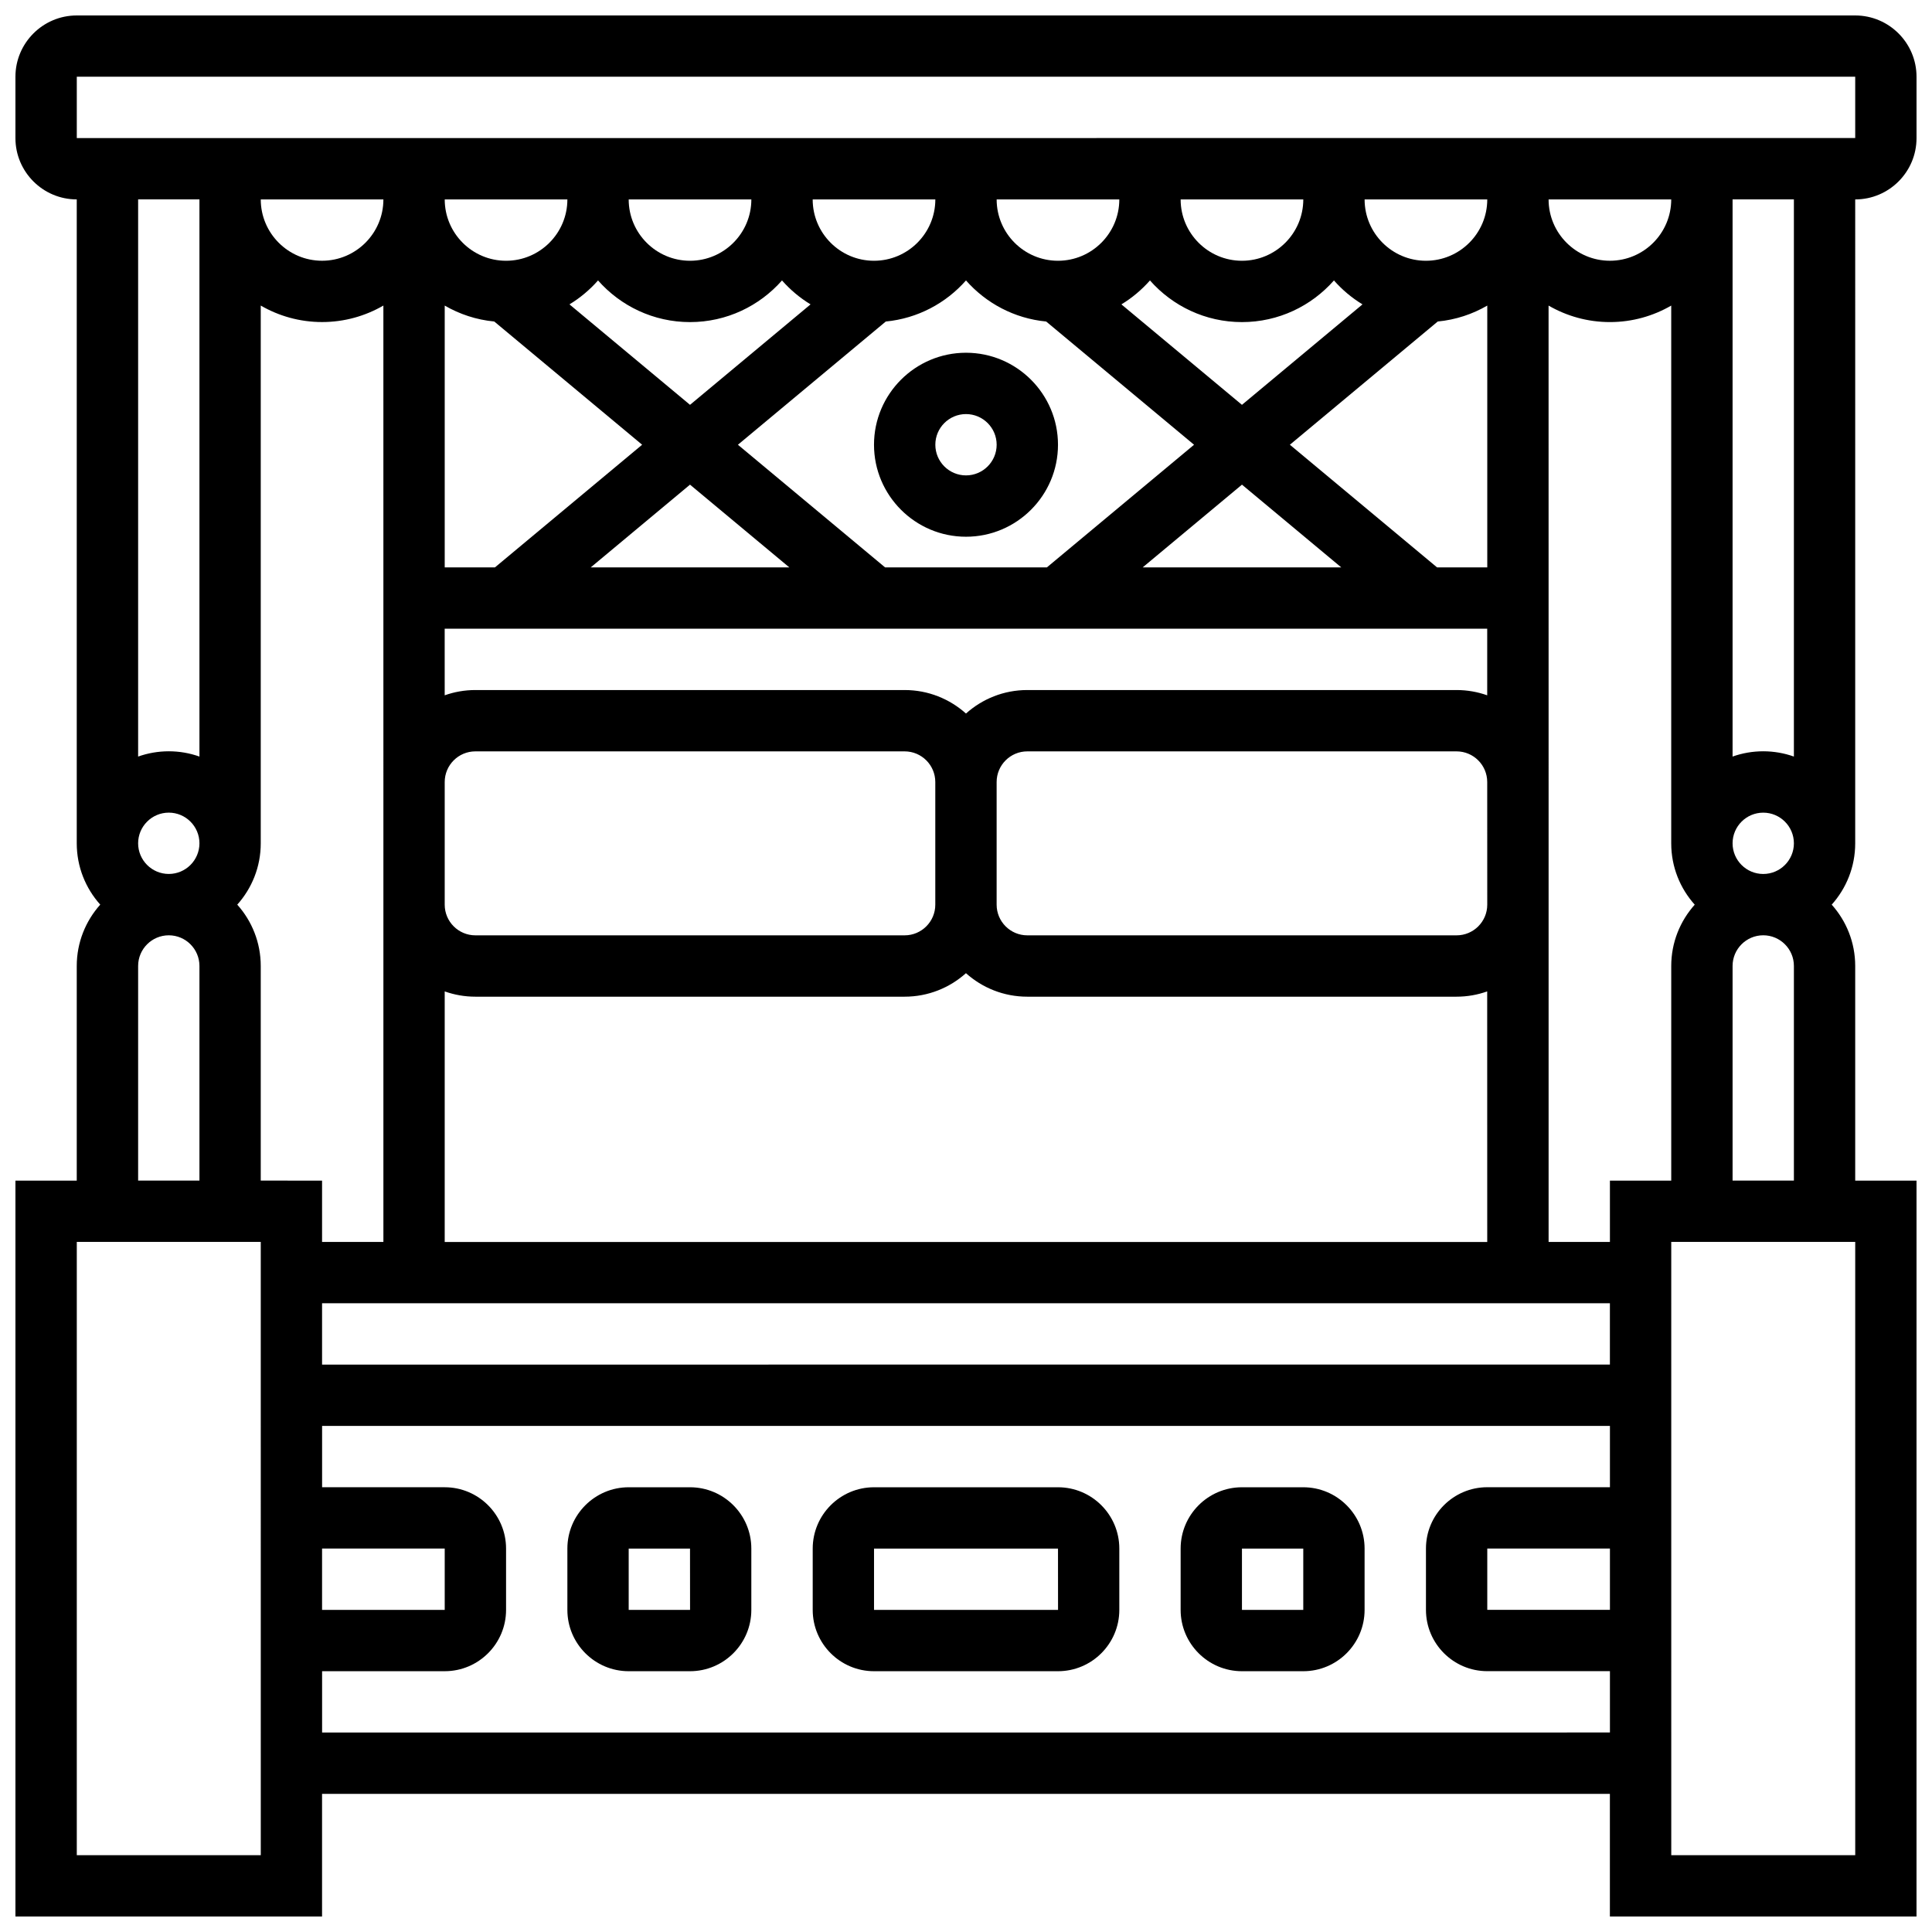 <?xml version="1.0" encoding="UTF-8"?>
<!-- Uploaded to: ICON Repo, www.iconrepo.com, Generator: ICON Repo Mixer Tools -->
<svg width="800px" height="800px" version="1.1" viewBox="144 144 512 512" xmlns="http://www.w3.org/2000/svg">
 <defs>
  <clipPath id="a">
   <path d="m148.09 148.09h503.81v503.81h-503.81z"/>
  </clipPath>
 </defs>
 <g clip-path="url(#a)">
  <path d="m635.65 196.85c8.961 0 16.25-7.293 16.25-16.25v-16.254c0-8.961-7.293-16.25-16.25-16.25h-471.31c-8.957 0-16.25 7.293-16.25 16.25v16.25c0 8.961 7.293 16.25 16.25 16.25v170.64c0 6.238 2.359 11.938 6.227 16.25-3.867 4.324-6.227 10.023-6.227 16.262v56.883l-16.25-0.004v195.02h81.258v-32.504h341.29v32.504h81.258l0.004-195.02h-16.25v-56.883c0-6.238-2.359-11.938-6.227-16.25 3.867-4.316 6.227-10.012 6.227-16.25zm-42.527 186.9c-3.867 4.316-6.227 10.012-6.227 16.25v56.883h-16.25v16.25h-16.25v-121.89l-0.008-126.26c4.785 2.773 10.336 4.371 16.254 4.371s11.465-1.598 16.25-4.371v142.52c0 6.238 2.359 11.934 6.231 16.25zm-347.52-186.9c0 8.961-7.293 16.25-16.25 16.25-8.961 0-16.25-7.293-16.25-16.25zm16.25 276.29v-66.406c2.543 0.902 5.277 1.398 8.125 1.398h113.76c6.238 0 11.934-2.359 16.25-6.227 4.316 3.867 10.012 6.227 16.25 6.227h113.76c2.848 0 5.582-0.496 8.125-1.398l0.012 66.406zm40.633-254.82c5.961 6.762 14.676 11.039 24.375 11.039 9.703 0 18.418-4.277 24.379-11.039 2.184 2.477 4.731 4.625 7.566 6.344l-31.945 26.621-31.945-26.621c2.836-1.719 5.387-3.867 7.57-6.344zm97.512 0c5.312 6.027 12.812 10.078 21.25 10.887l39.188 32.656-39.004 32.504h-42.871l-39.004-32.504 39.188-32.656c8.438-0.809 15.941-4.859 21.254-10.887zm48.754 0c5.961 6.762 14.676 11.039 24.379 11.039 9.703 0 18.418-4.277 24.379-11.039 2.184 2.477 4.731 4.625 7.566 6.344l-31.945 26.621-31.945-26.621c2.836-1.719 5.383-3.867 7.566-6.344zm89.387 165.43c0 4.481-3.644 8.125-8.125 8.125h-113.77c-4.481 0-8.125-3.644-8.125-8.125v-32.504c0-4.481 3.644-8.125 8.125-8.125h113.76c4.481 0 8.125 3.644 8.125 8.125zm-8.125-56.883h-113.77c-6.238 0-11.934 2.359-16.25 6.227-4.316-3.867-10.012-6.227-16.25-6.227h-113.77c-2.848 0-5.582 0.496-8.125 1.398l-0.004-17.648h276.28v17.648c-2.539-0.902-5.273-1.398-8.121-1.398zm-268.16 24.379c0-4.481 3.644-8.125 8.125-8.125h113.76c4.481 0 8.125 3.644 8.125 8.125v32.504c0 4.481-3.644 8.125-8.125 8.125h-113.76c-4.481 0-8.125-3.644-8.125-8.125zm38.699-56.883 26.309-21.926 26.312 21.926zm146.27 0 26.312-21.926 26.312 21.926zm91.32 0h-13.309l-39.004-32.504 39.188-32.656c4.746-0.453 9.195-1.938 13.125-4.219zm-263.16-65.16 39.188 32.656-39.004 32.504h-13.312v-69.379c3.934 2.281 8.383 3.766 13.129 4.219zm311.91-32.352c0 8.961-7.293 16.25-16.25 16.25-8.961 0-16.25-7.293-16.25-16.25zm-65.008 16.254c-8.961 0-16.25-7.293-16.25-16.25h32.504c0 8.957-7.293 16.25-16.254 16.25zm-48.754 0c-8.961 0-16.25-7.293-16.25-16.25h32.504c-0.004 8.957-7.293 16.25-16.254 16.25zm-48.758 0c-8.961 0-16.25-7.293-16.25-16.25h32.504c0 8.957-7.293 16.25-16.254 16.25zm-48.754 0c-8.961 0-16.25-7.293-16.25-16.25h32.504c-0.004 8.957-7.293 16.25-16.254 16.25zm-48.758 0c-8.961 0-16.25-7.293-16.25-16.25h32.504c0 8.957-7.293 16.25-16.254 16.25zm-48.754 0c-8.961 0-16.25-7.293-16.25-16.25h32.504c-0.004 8.957-7.293 16.25-16.254 16.25zm-71.234 170.64c3.867-4.316 6.227-10.012 6.227-16.25v-142.52c4.785 2.773 10.336 4.371 16.25 4.371 5.918 0 11.465-1.598 16.25-4.371l0.004 126.26v121.89h-16.254v-16.25l-16.25-0.004v-56.883c0-6.234-2.359-11.934-6.227-16.25zm22.477 170.64h32.504v16.25l-32.504 0.004zm0-65.008h341.29v16.25l-341.29 0.004zm373.8-292.54h16.25v147.66c-2.543-0.902-5.277-1.398-8.125-1.398-2.848 0-5.582 0.496-8.125 1.398zm-438.8-32.504h471.3v16.25l-471.3 0.004zm32.504 32.504v147.66c-2.543-0.902-5.277-1.398-8.125-1.398s-5.582 0.496-8.125 1.398v-147.66zm-8.125 162.52c4.481 0 8.125 3.644 8.125 8.125 0 4.481-3.644 8.125-8.125 8.125-4.481 0-8.125-3.644-8.125-8.125 0-4.477 3.644-8.125 8.125-8.125zm-8.125 40.633c0-4.481 3.644-8.125 8.125-8.125 4.481 0 8.125 3.644 8.125 8.125v56.883l-16.25-0.004zm32.504 235.65h-48.758v-162.52h48.754zm16.25-32.504v-16.25h32.504c8.961 0 16.25-7.293 16.25-16.25v-16.25c0-8.961-7.293-16.25-16.25-16.25l-32.504-0.008v-16.25h341.29v16.25h-32.504c-8.961 0-16.25 7.293-16.25 16.25v16.25c0 8.961 7.293 16.25 16.25 16.25h32.504v16.25zm341.29-48.758v16.25h-32.504v-16.25zm65.008 81.262h-48.754l-0.004-162.52h48.754zm-32.504-178.77v-56.883c0-4.481 3.644-8.125 8.125-8.125 4.481 0 8.125 3.644 8.125 8.125v56.883zm8.125-81.258c-4.481 0-8.125-3.644-8.125-8.125 0-4.481 3.644-8.125 8.125-8.125 4.481 0 8.125 3.644 8.125 8.125 0 4.481-3.644 8.125-8.125 8.125z"/>
 </g>
 <path d="m424.38 538.14h-48.754c-8.961 0-16.25 7.293-16.25 16.25v16.25c0 8.961 7.293 16.25 16.25 16.25h48.754c8.961 0 16.25-7.293 16.25-16.25v-16.25c0.004-8.961-7.289-16.25-16.25-16.25zm0 32.504h-48.754v-16.25h48.754l0.012 16.25h-0.012z"/>
 <path d="m326.86 538.14h-16.25c-8.961 0-16.25 7.293-16.25 16.25v16.25c0 8.961 7.293 16.25 16.25 16.25h16.25c8.961 0 16.25-7.293 16.25-16.25v-16.25c0.004-8.961-7.289-16.25-16.25-16.25zm0 32.504h-16.25v-16.25h16.25l0.012 16.25h-0.012z"/>
 <path d="m489.38 538.14h-16.25c-8.961 0-16.25 7.293-16.25 16.25v16.25c0 8.961 7.293 16.25 16.25 16.25h16.25c8.961 0 16.25-7.293 16.25-16.25v-16.25c0.004-8.961-7.289-16.25-16.25-16.25zm0 32.504h-16.25v-16.25h16.25z"/>
 <path d="m375.62 261.86c0 13.441 10.938 24.379 24.379 24.379s24.379-10.934 24.379-24.379c0-13.441-10.938-24.379-24.379-24.379-13.441 0.004-24.379 10.938-24.379 24.379zm24.379-8.125c4.481 0 8.125 3.644 8.125 8.125s-3.644 8.125-8.125 8.125-8.125-3.644-8.125-8.125c-0.004-4.481 3.644-8.125 8.125-8.125z"/>
</svg>